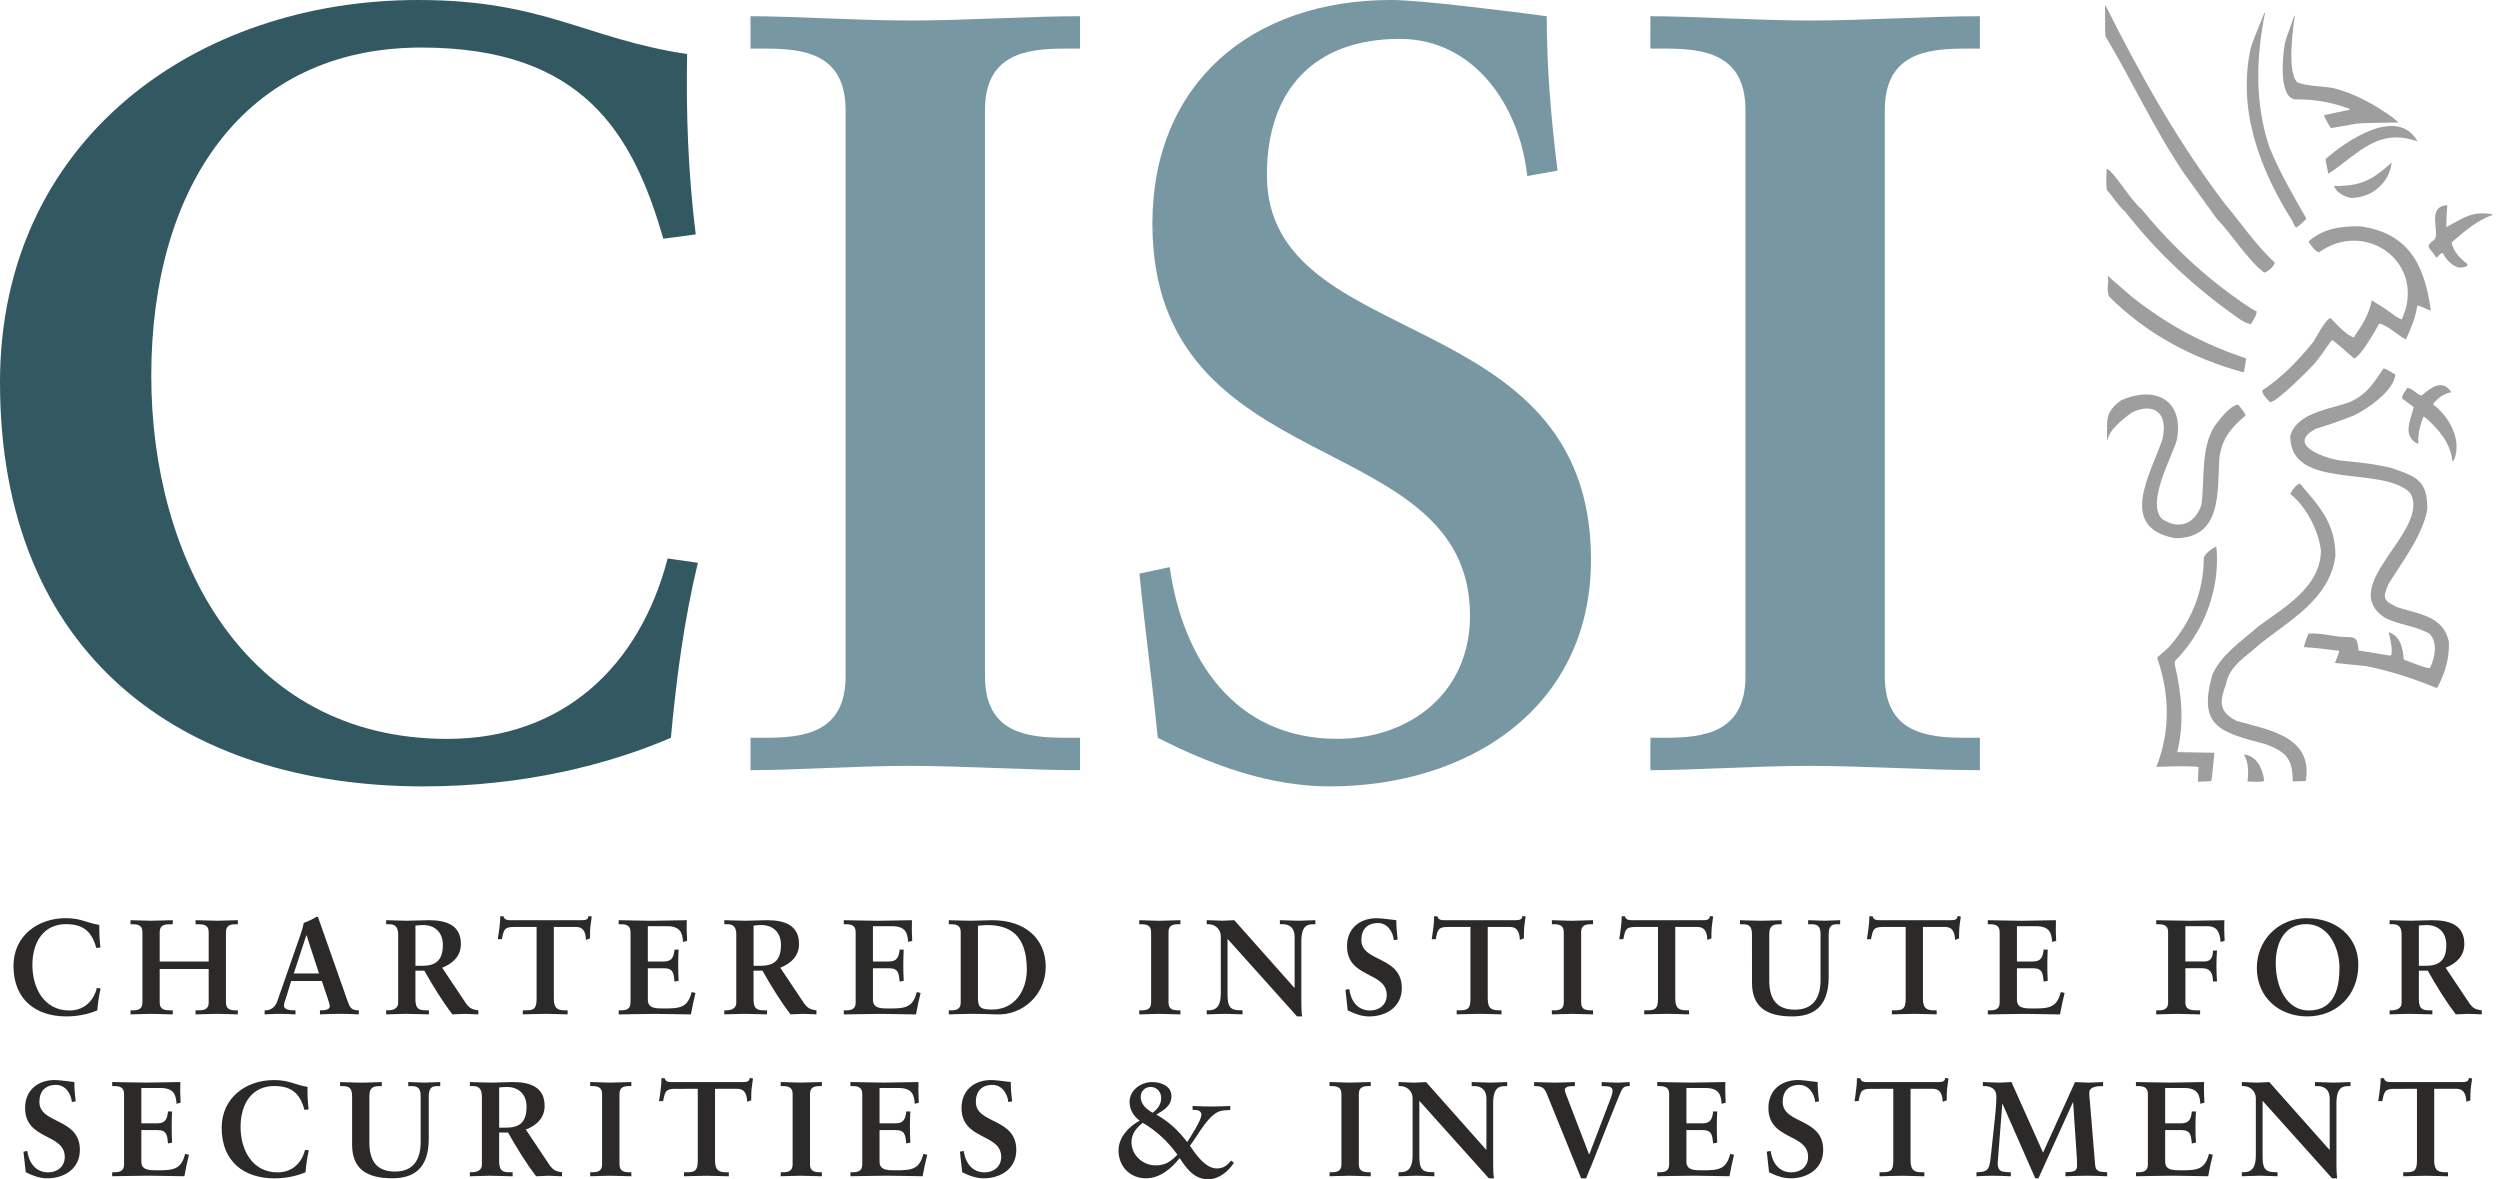 <svg width="106" height="50" viewBox="0 0 106 50" fill="none" xmlns="http://www.w3.org/2000/svg">
<g clip-path="url(#clip0_637_11530)">
<path d="M28.125 10.122C26.843 5.679 24.735 2.016 17.865 2.016C10.353 2.016 6.414 7.924 6.414 15.939C6.414 23.587 10.307 31.329 18.964 31.329C23.865 31.328 27.118 28.259 28.308 23.679L29.59 23.862C28.995 26.336 28.674 28.808 28.446 31.282C25.789 32.426 22.171 33.343 17.956 33.343C7.65 33.343 0 27.71 0 16.213C0 5.954 8.291 0 17.726 0C23.086 0 24.827 1.649 29.133 2.29C29.086 4.81 29.178 7.375 29.499 9.939L28.124 10.122H28.125Z" fill="#325861"/>
<path d="M31.822 31.281H32.464C34.113 31.281 35.853 31.052 35.853 28.671V4.672C35.853 2.291 34.113 2.061 32.464 2.061H31.822V0.687C33.609 0.687 36.356 0.87 38.602 0.87C40.892 0.87 43.64 0.687 45.794 0.687V2.061H45.152C43.502 2.061 41.763 2.291 41.763 4.672V28.671C41.763 31.052 43.502 31.281 45.152 31.281H45.794V32.656C43.595 32.656 40.846 32.473 38.555 32.473C36.311 32.473 33.608 32.656 31.822 32.656V31.281Z" fill="#7798A2"/>
<path d="M64.756 7.465C64.435 4.488 62.511 1.649 59.35 1.649C55.731 1.649 53.716 3.801 53.716 7.42C53.716 15.023 67.458 12.732 67.458 23.725C67.458 30.045 62.236 33.343 56.374 33.343C53.808 33.342 51.335 32.426 49.09 31.281C48.862 28.945 48.541 26.655 48.312 24.32L49.595 24.045C50.144 27.938 52.343 31.326 56.694 31.326C59.809 31.326 62.328 29.358 62.328 26.105C62.328 17.999 48.862 20.517 48.862 9.48C48.862 3.525 53.076 -0.001 58.985 -0.001C60.266 -0.001 64.161 0.502 65.581 0.687C65.581 2.838 65.763 5.037 66.04 7.235L64.757 7.464L64.756 7.465Z" fill="#7798A2"/>
<path d="M69.977 31.281H70.618C72.267 31.281 74.008 31.052 74.008 28.671V4.672C74.008 2.291 72.268 2.061 70.618 2.061H69.977V0.687C71.764 0.687 74.511 0.87 76.756 0.87C79.046 0.87 81.794 0.687 83.948 0.687V2.061H83.306C81.657 2.061 79.916 2.291 79.916 4.672V28.671C79.916 31.052 81.657 31.281 83.306 31.281H83.948V32.656C81.748 32.656 79.001 32.473 76.709 32.473C74.466 32.473 71.763 32.656 69.977 32.656V31.281H69.977Z" fill="#7798A2"/>
<path fill-rule="evenodd" clip-rule="evenodd" d="M93.19 33.148C93.198 32.938 93.207 32.726 93.217 32.517C92.621 32.462 92.005 32.498 91.428 32.517C92.03 31.008 91.994 29.437 91.478 27.938V27.865C91.636 27.725 91.794 27.587 91.951 27.449C92.908 26.365 93.44 25.09 93.44 23.643C93.481 23.483 93.86 23.186 93.976 23.186C94.147 24.943 93.462 26.783 92.216 28.032C92.215 28.076 92.211 28.12 92.208 28.168C92.501 29.405 92.622 30.619 92.316 31.89C92.84 31.896 93.365 31.906 93.893 31.917C93.784 32.99 93.784 32.99 93.757 33.119C93.566 33.129 93.377 33.14 93.19 33.148V33.148Z" fill="#9E9E9F"/>
<path fill-rule="evenodd" clip-rule="evenodd" d="M95.509 33.142C95.436 33.139 95.363 33.136 95.295 33.133C95.342 32.72 95.342 32.321 95.137 31.989C95.678 32.034 95.943 32.584 96.002 33.105C95.925 33.173 95.59 33.142 95.509 33.142Z" fill="#9E9E9F"/>
<path fill-rule="evenodd" clip-rule="evenodd" d="M97.211 33.133C97.211 32.155 96.927 31.884 96.052 31.549C94.08 31.037 93.202 30.788 93.798 28.624C94.188 27.734 95.071 27.164 95.778 26.54C96.873 25.739 98.407 24.87 98.407 23.329C98.294 22.477 97.783 21.478 97.125 20.959C97.109 20.829 97.42 20.5 97.513 20.5C98.339 21.468 99.022 22.181 99.022 23.571C98.768 25.417 97.125 26.257 95.794 27.33C95.226 27.847 94.532 28.223 94.385 28.997C94.121 29.72 94.043 30.158 94.82 30.563C96.147 30.944 98.094 31.205 97.763 33.118C97.578 33.123 97.396 33.128 97.211 33.133Z" fill="#9E9E9F"/>
<path fill-rule="evenodd" clip-rule="evenodd" d="M103.282 29.16C102.282 28.755 101.361 28.453 100.331 28.243C99.883 28.199 99.434 28.154 98.986 28.108V28.082H99.016C99.121 27.808 99.121 27.808 99.187 27.595C98.687 27.534 98.185 27.465 97.683 27.438C97.733 27.238 97.733 27.238 97.877 26.864C98.305 26.838 98.781 26.937 99.229 27C99.831 27.034 99.951 26.926 100.003 27.581C100.457 27.653 100.91 27.725 101.364 27.801C101.499 27.666 101.311 26.951 101.279 26.806C101.784 26.97 101.878 27.476 101.922 27.966C102.103 28.026 102.854 28.349 103.029 28.324C103.245 27.89 103.374 27.233 103.009 26.871C102.409 26.526 101.715 26.503 101.107 26.185C99.054 24.817 103.116 22.463 102.187 20.895C100.999 19.708 97.106 20.828 97.106 18.49C97.374 17.491 98.8 17.35 99.619 17.052C100.33 16.739 100.628 16.274 101.057 15.627C101.154 15.613 101.444 15.816 101.565 15.885C101.487 16.597 100.362 17.339 99.819 17.611C99.253 17.829 98.754 18.015 98.185 18.183C96.952 18.844 98.457 19.384 99.146 19.515C99.933 19.603 100.665 19.653 101.449 19.858C102.52 20.229 102.918 20.406 102.918 21.597C102.724 22.706 101.832 23.846 101.256 24.791C101.03 25.35 101.03 25.451 101.623 25.739C102.514 26.038 103.617 26.1 103.831 27.222C103.865 27.887 103.666 28.564 103.338 29.161H103.283L103.282 29.16Z" fill="#9E9E9F"/>
<path fill-rule="evenodd" clip-rule="evenodd" d="M92.229 22.82C89.762 22.372 91.197 20.08 91.679 18.648C91.952 17.566 91.376 17.015 90.384 17.495C90.066 17.722 89.407 18.242 89.367 18.648H89.338C89.35 17.825 89.23 17.488 89.926 16.979C91.385 16.323 92.619 16.963 92.296 18.663C92.098 19.36 90.987 21.319 91.67 22.004C92.391 22.484 93.059 22.22 93.34 21.411C93.487 20.325 93.304 19.033 93.884 18.089C94.106 17.791 94.529 17.215 94.892 17.151C94.975 17.262 95.172 17.458 95.213 17.618C94.587 18.141 94.206 18.601 94.099 19.433C94.02 20.892 94.2 22.82 92.229 22.82V22.82Z" fill="#9E9E9F"/>
<path fill-rule="evenodd" clip-rule="evenodd" d="M103.984 19.564C103.901 18.761 103.373 18.172 102.808 17.681C102.789 17.678 102.768 17.676 102.749 17.676C102.587 18.116 102.528 18.349 102.535 18.832C101.832 18.483 102.21 17.838 102.343 17.259C102.176 17.138 102.012 17.015 101.849 16.895C101.832 16.744 102.005 16.586 102.064 16.443C102.307 16.463 102.505 16.766 102.681 16.766C103.078 16.437 103.55 16.045 103.939 16.629C103.578 16.698 103.42 16.857 103.174 17.103C103.176 17.123 103.18 17.145 103.182 17.167C103.83 17.639 104.392 18.639 104.061 19.479C104.009 19.557 104.009 19.557 103.983 19.564H103.984Z" fill="#9E9E9F"/>
<path fill-rule="evenodd" clip-rule="evenodd" d="M96.253 17.052C96.123 16.937 95.902 16.697 95.922 16.551C96.798 15.97 97.443 15.284 98.106 14.469C98.134 14.424 98.607 13.515 98.815 13.489C99.04 13.71 99.479 14.223 99.801 14.304C100.129 13.826 100.464 13.31 100.562 12.736C100.909 12.944 101.236 13.15 101.58 13.415C101.781 13.53 101.781 13.53 101.835 13.545C102.921 11.171 100.33 9.269 98.327 10.697C98.197 10.697 97.892 10.311 97.892 10.23C98.526 9.676 99.238 9.594 100.061 9.594C102.102 9.873 102.806 11.203 103.067 13.168C102.857 13.112 102.679 12.984 102.494 12.952C102.416 13.47 102.235 13.908 102.007 14.397C101.676 14.219 101.174 13.75 100.876 13.722C100.766 13.922 100.066 15.191 99.801 15.191C99.286 14.732 99.286 14.732 98.916 14.432C98.892 14.433 98.869 14.437 98.85 14.441C98.391 15.099 98.391 15.099 98.164 15.384C97.893 15.687 96.535 17.052 96.253 17.052H96.253Z" fill="#9E9E9F"/>
<path fill-rule="evenodd" clip-rule="evenodd" d="M95.078 15.777C92.922 15.179 90.999 14.144 89.424 12.572C89.292 12.251 89.437 11.949 89.367 11.693C89.625 11.912 89.868 12.142 90.411 12.601C91.944 13.797 93.37 14.562 95.236 15.199C95.187 15.543 95.187 15.543 95.136 15.784C95.117 15.782 95.096 15.78 95.078 15.777Z" fill="#9E9E9F"/>
<path fill-rule="evenodd" clip-rule="evenodd" d="M95.41 13.746C95.235 13.689 95.235 13.689 95.02 13.573C93.126 12.257 91.518 10.777 90.117 8.987C89.792 8.698 89.597 8.345 89.331 8.057C89.284 7.757 89.317 7.457 89.324 7.156C89.602 7.224 90.366 8.531 90.799 8.864C92.152 10.518 93.722 11.97 95.552 13.145C95.594 13.164 95.637 13.184 95.68 13.203C95.704 13.328 95.511 13.628 95.437 13.747H95.41V13.746Z" fill="#9E9E9F"/>
<path fill-rule="evenodd" clip-rule="evenodd" d="M95.994 11.557C95.254 10.968 94.647 9.954 93.982 9.262C93.523 8.624 93.066 7.99 92.607 7.357C91.335 5.476 90.415 3.448 89.274 1.545C89.257 1.329 89.257 1.329 89.253 0.243C89.263 0.245 89.276 0.25 89.289 0.256C90.734 3.149 92.343 6.027 94.326 8.629C95.005 9.442 95.649 10.389 96.446 11.134C96.446 11.274 96.123 11.557 95.995 11.557H95.994Z" fill="#9E9E9F"/>
<path fill-rule="evenodd" clip-rule="evenodd" d="M104.226 11.341C103.921 11.228 103.711 11 103.583 10.733C103.406 10.75 103.413 10.885 103.295 10.918C103.039 10.483 102.761 10.495 103.226 10.155C103.467 9.829 102.862 8.749 103.769 8.702C103.735 9.002 103.728 9.303 103.724 9.63C104.518 9.207 104.822 8.939 105.686 9.088V9.115C105.066 9.311 104.439 9.857 103.947 10.275C104.023 10.662 104.288 10.953 104.632 11.206C104.585 11.369 104.341 11.341 104.226 11.341Z" fill="#9E9E9F"/>
<path fill-rule="evenodd" clip-rule="evenodd" d="M97.356 9.638C97.276 9.591 97.236 9.45 97.206 9.388C95.812 7.171 94.861 4.675 95.429 2.045C95.589 1.528 95.824 1.044 96.003 0.555C96.013 0.551 96.027 0.544 96.038 0.542C95.657 2.449 95.595 4.335 96.216 6.224C96.636 7.261 97.207 8.253 97.778 9.245V9.287C97.7 9.359 97.439 9.639 97.357 9.639L97.356 9.638Z" fill="#9E9E9F"/>
<path fill-rule="evenodd" clip-rule="evenodd" d="M99.675 8.393C99.359 8.321 99.078 8.176 98.959 7.885C100.061 7.897 100.539 7.666 101.371 6.925C101.379 6.898 101.379 6.898 101.406 6.898C101.305 7.785 100.532 8.393 99.675 8.393Z" fill="#9E9E9F"/>
<path fill-rule="evenodd" clip-rule="evenodd" d="M98.715 7.356C98.607 6.81 98.607 6.81 98.607 6.74C99.47 5.985 101.638 4.473 102.507 5.996C100.838 5.41 100.043 6.476 98.774 7.335C98.754 7.343 98.734 7.35 98.716 7.357L98.715 7.356Z" fill="#9E9E9F"/>
<path fill-rule="evenodd" clip-rule="evenodd" d="M98.828 5.43C98.757 5.311 98.567 5.024 98.544 4.879C98.9 4.804 99.26 4.729 99.617 4.655C99.619 4.643 99.624 4.63 99.629 4.621C98.81 4.312 98.142 4.212 97.297 4.212C96.584 4.099 96.794 2.236 96.89 1.788C97.001 1.404 97.163 1.037 97.27 0.671H97.297C97.23 1.163 96.954 3.04 97.404 3.491C97.85 3.668 98.452 3.641 98.973 3.742C99.9 3.992 100.674 4.43 101.478 4.999C101.633 5.144 101.633 5.144 101.678 5.164V5.193C100.361 5.214 100.361 5.214 99.902 5.243C99.545 5.299 99.015 5.414 98.828 5.429V5.43Z" fill="#9E9E9F"/>
<path d="M4.085 40.195C3.924 39.64 3.662 39.183 2.803 39.183C1.865 39.183 1.373 39.921 1.373 40.921C1.373 41.877 1.86 42.844 2.941 42.844C3.553 42.845 3.959 42.461 4.108 41.889L4.267 41.912C4.194 42.22 4.153 42.529 4.125 42.84C3.794 42.98 3.341 43.096 2.814 43.096C1.527 43.096 0.572 42.392 0.572 40.955C0.572 39.673 1.608 38.93 2.787 38.93C3.456 38.932 3.674 39.136 4.211 39.217C4.206 39.531 4.217 39.851 4.258 40.172L4.086 40.195H4.085Z" fill="#2B2A29"/>
<path d="M6.771 42.513C6.771 42.821 7.012 42.839 7.217 42.839H7.325V43.01C7.074 43.01 6.708 42.987 6.399 42.987C6.107 42.987 5.763 43.01 5.534 43.01V42.839H5.615C5.821 42.839 6.039 42.809 6.039 42.513V39.514C6.039 39.217 5.821 39.188 5.615 39.188H5.534V39.016C5.763 39.016 6.107 39.039 6.399 39.039C6.708 39.039 7.074 39.016 7.325 39.016V39.188H7.217C7.011 39.188 6.771 39.205 6.771 39.514V40.768H8.848V39.514C8.848 39.206 8.607 39.188 8.402 39.188H8.293V39.016C8.544 39.016 8.911 39.039 9.22 39.039C9.512 39.039 9.855 39.016 10.084 39.016V39.188H10.005C9.798 39.188 9.58 39.217 9.58 39.514V42.513C9.58 42.809 9.797 42.839 10.005 42.839H10.084V43.01C9.855 43.01 9.512 42.987 9.22 42.987C8.911 42.987 8.545 43.01 8.293 43.01V42.839H8.402C8.608 42.839 8.848 42.821 8.848 42.513V41.087H6.771V42.513Z" fill="#2B2A29"/>
<path d="M12.164 42.191C12.107 42.386 12.039 42.535 12.039 42.637C12.039 42.809 12.278 42.838 12.468 42.838H12.53V43.01C12.301 42.999 12.068 42.987 11.838 42.987C11.632 42.987 11.426 43 11.221 43.01V42.838H11.254C11.478 42.838 11.666 42.707 11.752 42.466L12.668 39.84C12.742 39.627 12.845 39.342 12.88 39.13C13.063 39.067 13.291 38.953 13.4 38.885C13.417 38.88 13.429 38.872 13.446 38.872C13.463 38.872 13.475 38.872 13.486 38.89C13.503 38.935 13.52 38.986 13.536 39.033L14.589 42.024C14.658 42.225 14.727 42.436 14.802 42.609C14.87 42.769 14.99 42.837 15.178 42.837H15.213V43.009C14.956 42.998 14.698 42.986 14.424 42.986C14.144 42.986 13.857 42.999 13.566 43.009V42.837H13.629C13.76 42.837 13.983 42.815 13.983 42.67C13.983 42.596 13.931 42.441 13.87 42.259L13.646 41.595H12.347L12.164 42.19L12.164 42.191ZM12.999 39.657H12.988L12.455 41.276H13.525L12.999 39.657Z" fill="#2B2A29"/>
<path d="M16.883 39.623C16.883 39.205 16.653 39.187 16.476 39.187H16.374V39.016C16.556 39.016 16.911 39.039 17.26 39.039C17.603 39.039 17.879 39.016 18.181 39.016C18.902 39.016 19.542 39.212 19.542 40.024C19.542 40.538 19.2 40.854 18.747 41.031L19.725 42.495C19.887 42.736 20 42.804 20.281 42.837V43.009C20.092 43.009 19.909 42.987 19.72 42.987C19.542 42.987 19.36 43.009 19.182 43.009C18.741 42.432 18.364 41.814 17.992 41.156H17.614V42.381C17.614 42.821 17.821 42.837 18.084 42.837H18.186V43.009C17.86 43.009 17.528 42.987 17.202 42.987C16.927 42.987 16.658 43.009 16.373 43.009V42.837H16.475C16.687 42.837 16.882 42.741 16.882 42.529V39.623H16.883ZM17.615 40.951H17.895C18.467 40.951 18.777 40.733 18.777 40.058C18.777 39.547 18.451 39.222 17.942 39.222C17.77 39.222 17.694 39.239 17.615 39.245V40.949V40.95V40.951Z" fill="#2B2A29"/>
<path d="M21.811 39.303C21.382 39.303 21.365 39.404 21.278 39.822H21.106C21.129 39.663 21.158 39.502 21.175 39.337C21.198 39.176 21.21 39.016 21.21 38.851H21.347C21.394 39.022 21.536 39.016 21.69 39.016H24.643C24.798 39.016 24.942 39.01 24.953 38.838L25.09 38.861C25.067 39.016 25.045 39.17 25.028 39.325C25.016 39.479 25.016 39.634 25.016 39.788L24.844 39.851C24.833 39.64 24.805 39.303 24.421 39.303H23.483V42.347C23.483 42.787 23.683 42.837 23.957 42.837H24.067V43.009C23.844 43.009 23.443 42.987 23.134 42.987C22.79 42.987 22.39 43.009 22.167 43.009V42.837H22.276C22.591 42.837 22.752 42.81 22.752 42.358V39.303H21.813H21.811Z" fill="#2B2A29"/>
<path d="M26.231 42.839H26.311C26.517 42.839 26.735 42.811 26.735 42.513V39.516C26.735 39.219 26.518 39.188 26.311 39.188H26.231V39.016C26.581 39.016 27.177 39.041 27.657 39.041C28.137 39.041 28.732 39.016 29.122 39.016C29.11 39.262 29.116 39.64 29.134 39.892L28.961 39.938C28.933 39.566 28.864 39.27 28.264 39.27H27.468V40.768H28.15C28.493 40.767 28.568 40.572 28.601 40.264H28.773C28.762 40.489 28.756 40.711 28.756 40.934C28.756 41.152 28.762 41.37 28.773 41.586L28.601 41.621C28.568 41.277 28.55 41.054 28.156 41.054H27.469V42.387C27.469 42.76 27.8 42.76 28.167 42.76C28.854 42.76 29.157 42.714 29.328 42.062L29.489 42.101C29.414 42.405 29.346 42.709 29.295 43.012C28.928 43.012 28.27 42.989 27.755 42.989C27.24 42.989 26.56 43.012 26.233 43.012V42.84L26.231 42.839Z" fill="#2B2A29"/>
<path d="M31.219 39.623C31.219 39.205 30.991 39.187 30.812 39.187H30.71V39.016C30.893 39.016 31.248 39.039 31.597 39.039C31.941 39.039 32.215 39.016 32.518 39.016C33.24 39.016 33.879 39.212 33.879 40.024C33.879 40.538 33.536 40.854 33.083 41.031L34.063 42.495C34.223 42.736 34.337 42.804 34.617 42.837V43.009C34.429 43.009 34.245 42.987 34.057 42.987C33.879 42.987 33.696 43.009 33.518 43.009C33.078 42.432 32.7 41.814 32.328 41.156H31.95V42.381C31.95 42.821 32.157 42.837 32.419 42.837H32.522V43.009C32.196 43.009 31.864 42.987 31.539 42.987C31.264 42.987 30.995 43.009 30.709 43.009V42.837H30.811C31.023 42.837 31.218 42.741 31.218 42.529V39.623H31.219ZM31.952 40.951H32.232C32.804 40.951 33.113 40.733 33.113 40.058C33.113 39.547 32.787 39.222 32.278 39.222C32.107 39.222 32.032 39.239 31.952 39.245V40.949V40.95V40.951Z" fill="#2B2A29"/>
<path d="M35.776 42.839H35.856C36.062 42.839 36.28 42.811 36.28 42.513V39.516C36.28 39.219 36.062 39.188 35.856 39.188H35.776V39.016C36.125 39.016 36.721 39.041 37.201 39.041C37.681 39.041 38.276 39.016 38.666 39.016C38.655 39.262 38.661 39.64 38.678 39.892L38.506 39.938C38.477 39.566 38.408 39.27 37.808 39.27H37.012V40.768H37.694C38.036 40.767 38.112 40.572 38.146 40.264H38.317C38.306 40.489 38.3 40.711 38.3 40.934C38.3 41.152 38.306 41.37 38.317 41.586L38.146 41.621C38.112 41.277 38.094 41.054 37.7 41.054H37.013V42.387C37.013 42.76 37.345 42.76 37.712 42.76C38.398 42.76 38.702 42.714 38.873 42.062L39.034 42.101C38.959 42.405 38.89 42.709 38.839 43.012C38.472 43.012 37.814 42.989 37.3 42.989C36.785 42.989 36.104 43.012 35.778 43.012V42.84L35.776 42.839Z" fill="#2B2A29"/>
<path d="M40.23 42.839H40.31C40.517 42.839 40.734 42.81 40.734 42.513V39.516C40.734 39.218 40.517 39.188 40.31 39.188H40.23V39.017C40.402 39.016 40.78 39.039 41.146 39.039C41.513 39.039 41.822 39.016 42.068 39.016C43.476 39.016 44.339 39.805 44.339 41.001C44.339 42.145 43.379 43.078 42.217 43.01C41.964 42.999 41.563 42.987 41.175 42.987C40.785 42.987 40.379 43.01 40.23 43.01V42.838L40.23 42.839ZM41.466 42.353C41.466 42.752 41.649 42.805 42.061 42.805C43.033 42.805 43.537 41.992 43.537 41.111C43.537 39.6 42.77 39.223 41.855 39.223C41.725 39.223 41.593 39.24 41.465 39.251V42.353L41.466 42.353Z" fill="#2B2A29"/>
<path d="M48.304 42.839H48.384C48.59 42.839 48.807 42.811 48.807 42.513V39.516C48.807 39.219 48.59 39.188 48.384 39.188H48.304V39.016C48.527 39.016 48.871 39.041 49.151 39.041C49.437 39.041 49.78 39.016 50.049 39.016V39.187H49.969C49.762 39.187 49.545 39.217 49.545 39.515V42.513C49.545 42.811 49.762 42.838 49.969 42.838H50.049V43.01C49.773 43.011 49.431 42.988 49.145 42.988C48.865 42.988 48.527 43.011 48.304 43.011V42.839H48.304Z" fill="#2B2A29"/>
<path d="M54.879 41.882L54.892 41.871V39.725C54.892 39.255 54.566 39.187 54.394 39.187H54.267V39.016C54.536 39.017 54.8 39.039 55.068 39.039C55.304 39.039 55.538 39.016 55.772 39.016V39.188H55.687C55.446 39.188 55.177 39.234 55.177 39.914V42.518C55.177 42.718 55.182 42.918 55.211 43.095H54.994L52.048 39.809V42.167C52.048 42.665 52.145 42.836 52.586 42.836H52.683V43.008C52.436 43.008 52.19 42.986 51.944 42.986C51.688 42.986 51.425 43.008 51.166 43.008V42.836H51.247C51.642 42.836 51.762 42.567 51.762 42.109V39.701C51.762 39.38 51.499 39.186 51.241 39.186H51.166V39.014C51.384 39.015 51.607 39.038 51.825 39.038C51.997 39.038 52.163 39.016 52.334 39.016L54.879 41.881V41.882Z" fill="#2B2A29"/>
<path d="M59.1 39.864C59.061 39.491 58.82 39.137 58.426 39.137C57.974 39.137 57.722 39.405 57.722 39.858C57.722 40.807 59.437 40.522 59.437 41.895C59.437 42.684 58.786 43.097 58.052 43.097C57.732 43.097 57.423 42.981 57.142 42.839C57.114 42.547 57.075 42.261 57.047 41.968L57.207 41.935C57.275 42.422 57.549 42.845 58.093 42.845C58.483 42.845 58.797 42.6 58.797 42.192C58.797 41.18 57.114 41.494 57.114 40.116C57.114 39.372 57.641 38.932 58.378 38.932C58.541 38.932 59.027 38.993 59.203 39.016C59.203 39.285 59.227 39.56 59.26 39.836L59.099 39.864L59.1 39.864Z" fill="#2B2A29"/>
<path d="M61.409 39.303C60.979 39.303 60.962 39.404 60.876 39.822H60.705C60.727 39.663 60.755 39.502 60.773 39.337C60.796 39.176 60.806 39.016 60.806 38.851H60.944C60.99 39.022 61.133 39.016 61.288 39.016H64.24C64.395 39.016 64.538 39.01 64.551 38.838L64.687 38.861C64.664 39.016 64.641 39.17 64.625 39.325C64.613 39.479 64.613 39.634 64.613 39.788L64.441 39.851C64.43 39.64 64.401 39.303 64.018 39.303H63.08V42.347C63.08 42.787 63.281 42.837 63.555 42.837H63.665V43.009C63.441 43.009 63.041 42.987 62.731 42.987C62.388 42.987 61.987 43.009 61.764 43.009V42.837H61.873C62.189 42.837 62.347 42.81 62.347 42.358V39.303H61.409H61.409Z" fill="#2B2A29"/>
<path d="M65.8 42.839H65.88C66.086 42.839 66.304 42.811 66.304 42.513V39.516C66.304 39.219 66.087 39.188 65.88 39.188H65.8V39.016C66.023 39.016 66.367 39.041 66.647 39.041C66.933 39.041 67.276 39.016 67.545 39.016V39.187H67.465C67.258 39.187 67.04 39.217 67.04 39.515V42.513C67.04 42.811 67.257 42.838 67.465 42.838H67.545V43.01C67.271 43.011 66.927 42.988 66.64 42.988C66.359 42.988 66.022 43.011 65.799 43.011V42.839H65.8Z" fill="#2B2A29"/>
<path d="M69.362 39.303C68.931 39.303 68.914 39.404 68.829 39.822H68.657C68.679 39.663 68.707 39.502 68.725 39.337C68.748 39.176 68.759 39.016 68.759 38.851H68.896C68.944 39.022 69.086 39.016 69.24 39.016H72.193C72.348 39.016 72.49 39.01 72.503 38.838L72.639 38.861C72.616 39.016 72.593 39.17 72.577 39.325C72.564 39.479 72.564 39.634 72.564 39.788L72.393 39.851C72.382 39.64 72.353 39.303 71.97 39.303H71.031V42.347C71.031 42.787 71.234 42.837 71.505 42.837H71.615V43.009C71.391 43.009 70.992 42.987 70.683 42.987C70.34 42.987 69.939 43.009 69.715 43.009V42.837H69.824C70.139 42.837 70.299 42.81 70.299 42.358V39.303H69.362H69.362Z" fill="#2B2A29"/>
<path d="M74.284 39.607C74.284 39.194 74.073 39.189 73.844 39.189H73.775V39.017C74.022 39.017 74.325 39.04 74.685 39.04C75.029 39.04 75.315 39.017 75.543 39.017V39.189H75.475C75.246 39.189 75.017 39.194 75.017 39.607V41.579C75.017 42.306 75.286 42.81 76.105 42.81C76.859 42.81 77.191 42.33 77.191 41.556V39.606C77.191 39.193 76.974 39.188 76.779 39.188H76.665V39.016C76.894 39.016 77.129 39.039 77.358 39.039C77.581 39.039 77.799 39.016 78.022 39.016V39.188H77.902C77.746 39.188 77.536 39.193 77.536 39.606V41.43C77.536 42.723 76.849 43.096 75.996 43.096C74.898 43.096 74.285 42.696 74.285 41.67L74.284 39.606V39.607Z" fill="#2B2A29"/>
<path d="M79.862 39.303C79.432 39.303 79.416 39.404 79.329 39.822H79.157C79.18 39.663 79.208 39.502 79.227 39.337C79.249 39.176 79.26 39.016 79.26 38.851H79.397C79.443 39.022 79.586 39.016 79.74 39.016H82.693C82.848 39.016 82.991 39.01 83.003 38.838L83.139 38.861C83.117 39.016 83.093 39.17 83.077 39.325C83.065 39.479 83.065 39.634 83.065 39.788L82.893 39.851C82.884 39.64 82.852 39.303 82.47 39.303H81.532V42.347C81.532 42.787 81.732 42.837 82.007 42.837H82.115V43.009C81.892 43.009 81.493 42.987 81.183 42.987C80.838 42.987 80.439 43.009 80.216 43.009V42.837H80.325C80.639 42.837 80.801 42.81 80.801 42.358V39.303H79.862H79.862Z" fill="#2B2A29"/>
<path d="M84.282 42.839H84.362C84.569 42.839 84.786 42.811 84.786 42.513V39.516C84.786 39.219 84.569 39.188 84.362 39.188H84.282V39.016C84.631 39.016 85.227 39.041 85.706 39.041C86.187 39.041 86.783 39.016 87.171 39.016C87.16 39.262 87.165 39.64 87.184 39.892L87.012 39.938C86.984 39.566 86.914 39.27 86.314 39.27H85.518V40.768H86.2C86.543 40.767 86.618 40.572 86.651 40.264H86.823C86.813 40.489 86.807 40.711 86.807 40.934C86.807 41.152 86.813 41.37 86.823 41.586L86.651 41.621C86.618 41.277 86.601 41.054 86.206 41.054H85.518V42.387C85.518 42.76 85.851 42.76 86.217 42.76C86.905 42.76 87.208 42.714 87.379 42.062L87.54 42.101C87.465 42.405 87.396 42.709 87.345 43.012C86.98 43.012 86.321 42.989 85.806 42.989C85.291 42.989 84.61 43.012 84.284 43.012V42.84L84.282 42.839Z" fill="#2B2A29"/>
<path d="M92.661 40.766H93.463C93.743 40.766 93.829 40.59 93.829 40.304H94.001C93.988 40.51 93.977 40.711 93.977 40.916C93.977 41.151 93.983 41.38 94.001 41.614H93.829C93.829 41.294 93.737 41.053 93.369 41.053H92.661V42.513C92.661 42.834 92.923 42.839 93.21 42.839H93.285V43.011C93.015 43.011 92.627 42.988 92.299 42.988C92.001 42.988 91.652 43.011 91.424 43.011V42.839H91.505C91.71 42.839 91.928 42.811 91.928 42.513V39.516C91.928 39.219 91.71 39.188 91.505 39.188H91.424V39.017C91.773 39.017 92.368 39.04 92.849 39.04C93.33 39.04 93.924 39.017 94.314 39.017C94.302 39.262 94.309 39.64 94.324 39.892L94.154 39.938C94.119 39.544 94.027 39.27 93.576 39.27H92.66V40.767L92.661 40.766Z" fill="#2B2A29"/>
<path d="M97.802 38.932C99.022 38.932 99.993 39.686 99.993 40.904C99.993 42.22 99.05 43.096 97.831 43.096C96.619 43.096 95.69 42.272 95.69 41.041C95.69 39.851 96.613 38.93 97.802 38.93V38.932ZM97.889 42.844C98.999 42.844 99.193 41.867 99.193 41.031C99.193 40.196 98.741 39.183 97.791 39.183C96.791 39.183 96.491 40.076 96.491 40.842C96.491 41.866 96.961 42.844 97.889 42.844Z" fill="#2B2A29"/>
<path d="M101.828 39.623C101.828 39.205 101.6 39.187 101.423 39.187H101.32V39.016C101.502 39.016 101.858 39.039 102.206 39.039C102.549 39.039 102.823 39.016 103.127 39.016C103.848 39.016 104.488 39.212 104.488 40.024C104.488 40.538 104.145 40.854 103.693 41.031L104.673 42.495C104.831 42.736 104.946 42.804 105.226 42.837V43.009C105.038 43.009 104.854 42.987 104.665 42.987C104.488 42.987 104.305 43.009 104.128 43.009C103.686 42.432 103.31 41.814 102.937 41.156H102.56V42.381C102.56 42.821 102.767 42.837 103.03 42.837H103.132V43.009C102.807 43.009 102.474 42.987 102.148 42.987C101.873 42.987 101.605 43.009 101.319 43.009V42.837H101.422C101.632 42.837 101.828 42.741 101.828 42.529V39.623H101.828ZM102.56 40.951H102.841C103.415 40.951 103.724 40.733 103.724 40.058C103.724 39.547 103.396 39.222 102.887 39.222C102.715 39.222 102.641 39.239 102.56 39.245V40.949V40.95V40.951Z" fill="#2B2A29"/>
<path d="M3.048 46.727C3.009 46.354 2.769 46 2.374 46C1.922 46 1.67 46.269 1.67 46.721C1.67 47.67 3.387 47.385 3.387 48.758C3.387 49.548 2.735 49.96 2.002 49.96C1.682 49.96 1.373 49.845 1.092 49.703C1.064 49.41 1.024 49.124 0.995 48.832L1.155 48.798C1.224 49.285 1.498 49.708 2.042 49.708C2.432 49.708 2.746 49.461 2.746 49.055C2.746 48.043 1.064 48.357 1.064 46.977C1.064 46.235 1.59 45.793 2.328 45.793C2.489 45.793 2.974 45.856 3.152 45.879C3.152 46.148 3.175 46.423 3.209 46.698L3.048 46.726V46.727Z" fill="#2B2A29"/>
<path d="M4.756 49.703H4.835C5.042 49.703 5.26 49.674 5.26 49.375V46.377C5.26 46.081 5.042 46.05 4.835 46.05H4.756V45.878C5.105 45.879 5.7 45.902 6.181 45.902C6.662 45.902 7.257 45.879 7.646 45.879C7.635 46.124 7.64 46.503 7.658 46.754L7.486 46.801C7.457 46.429 7.388 46.13 6.788 46.13H5.993V47.63H6.673C7.016 47.63 7.091 47.435 7.124 47.126H7.296C7.286 47.349 7.279 47.574 7.279 47.797C7.279 48.014 7.286 48.229 7.296 48.448L7.124 48.483C7.091 48.139 7.074 47.916 6.679 47.916H5.993V49.249C5.993 49.621 6.324 49.621 6.691 49.621C7.378 49.621 7.68 49.574 7.851 48.923L8.012 48.964C7.937 49.266 7.868 49.569 7.818 49.872C7.45 49.872 6.793 49.85 6.278 49.85C5.763 49.85 5.083 49.872 4.756 49.872V49.701V49.703Z" fill="#2B2A29"/>
<path d="M12.912 47.059C12.752 46.504 12.488 46.047 11.63 46.047C10.692 46.047 10.2 46.784 10.2 47.786C10.2 48.741 10.687 49.708 11.768 49.708C12.38 49.709 12.786 49.327 12.935 48.754L13.095 48.776C13.021 49.086 12.981 49.394 12.953 49.704C12.62 49.846 12.168 49.962 11.642 49.962C10.354 49.962 9.399 49.258 9.399 47.821C9.399 46.539 10.435 45.795 11.614 45.795C12.283 45.795 12.5 46.001 13.039 46.082C13.034 46.397 13.044 46.717 13.085 47.037L12.913 47.06L12.912 47.059Z" fill="#2B2A29"/>
<path d="M14.929 46.47C14.929 46.058 14.717 46.052 14.488 46.052H14.42V45.88C14.666 45.88 14.969 45.904 15.33 45.904C15.674 45.904 15.959 45.88 16.188 45.88V46.052H16.12C15.892 46.052 15.662 46.058 15.662 46.47V48.444C15.662 49.17 15.931 49.674 16.749 49.674C17.504 49.674 17.836 49.194 17.836 48.42V46.47C17.836 46.057 17.619 46.051 17.424 46.051H17.31V45.879C17.538 45.879 17.773 45.903 18.002 45.903C18.225 45.903 18.442 45.879 18.666 45.879V46.051H18.546C18.392 46.051 18.179 46.057 18.179 46.469V48.293C18.179 49.587 17.493 49.959 16.64 49.959C15.542 49.959 14.929 49.559 14.929 48.533V46.47V46.47Z" fill="#2B2A29"/>
<path d="M20.432 46.486C20.432 46.069 20.202 46.05 20.025 46.05H19.923V45.879C20.105 45.879 20.46 45.903 20.81 45.903C21.152 45.903 21.427 45.879 21.731 45.879C22.451 45.879 23.092 46.074 23.092 46.887C23.092 47.402 22.749 47.718 22.296 47.895L23.274 49.36C23.435 49.598 23.55 49.669 23.83 49.703V49.874C23.642 49.874 23.458 49.851 23.269 49.851C23.092 49.851 22.909 49.874 22.732 49.874C22.291 49.296 21.914 48.678 21.541 48.02H21.164V49.244C21.164 49.686 21.369 49.703 21.633 49.703H21.736V49.875C21.41 49.874 21.078 49.851 20.752 49.851C20.477 49.851 20.209 49.874 19.922 49.874V49.702H20.024C20.236 49.702 20.432 49.605 20.432 49.393V46.486V46.487L20.432 46.486ZM21.165 47.814H21.445C22.017 47.814 22.326 47.597 22.326 46.921C22.326 46.412 22 46.087 21.491 46.087C21.319 46.087 21.245 46.102 21.165 46.11V47.814Z" fill="#2B2A29"/>
<path d="M25.024 49.703H25.105C25.311 49.703 25.528 49.674 25.528 49.375V46.377C25.528 46.081 25.311 46.05 25.105 46.05H25.024V45.878C25.248 45.879 25.591 45.902 25.87 45.902C26.157 45.902 26.501 45.879 26.769 45.879V46.05H26.689C26.483 46.05 26.266 46.08 26.266 46.378V49.375C26.266 49.673 26.483 49.703 26.689 49.703H26.769V49.874C26.495 49.873 26.152 49.851 25.865 49.851C25.585 49.851 25.248 49.873 25.024 49.873V49.702V49.703Z" fill="#2B2A29"/>
<path d="M28.648 46.166C28.22 46.166 28.202 46.269 28.115 46.687H27.943C27.966 46.526 27.994 46.366 28.012 46.202C28.034 46.041 28.046 45.88 28.046 45.715H28.183C28.23 45.887 28.372 45.88 28.526 45.88H31.48C31.634 45.88 31.778 45.875 31.789 45.704L31.926 45.726C31.903 45.88 31.882 46.035 31.864 46.189C31.852 46.344 31.852 46.498 31.852 46.653L31.68 46.716C31.669 46.504 31.64 46.166 31.256 46.166H30.318V49.211C30.318 49.651 30.518 49.703 30.792 49.703H30.902V49.875C30.678 49.874 30.278 49.852 29.969 49.852C29.625 49.852 29.225 49.874 29.002 49.874V49.703H29.111C29.425 49.703 29.585 49.674 29.585 49.222V46.166L28.648 46.167V46.166Z" fill="#2B2A29"/>
<path d="M33.102 49.703H33.183C33.389 49.703 33.607 49.674 33.607 49.375V46.377C33.607 46.081 33.39 46.05 33.183 46.05H33.102V45.878C33.326 45.879 33.669 45.902 33.949 45.902C34.236 45.902 34.579 45.879 34.847 45.879V46.05H34.767C34.561 46.05 34.344 46.08 34.344 46.378V49.375C34.344 49.673 34.561 49.703 34.767 49.703H34.847V49.874C34.572 49.873 34.23 49.851 33.944 49.851C33.663 49.851 33.326 49.873 33.103 49.873V49.702L33.102 49.703Z" fill="#2B2A29"/>
<path d="M36.057 49.703H36.137C36.343 49.703 36.56 49.674 36.56 49.375V46.377C36.56 46.081 36.343 46.05 36.137 46.05H36.057V45.878C36.406 45.879 37.001 45.902 37.481 45.902C37.962 45.902 38.557 45.879 38.947 45.879C38.935 46.124 38.941 46.503 38.958 46.754L38.786 46.801C38.757 46.429 38.689 46.13 38.088 46.13H37.293V47.63H37.974C38.316 47.63 38.392 47.435 38.426 47.126H38.598C38.587 47.349 38.58 47.574 38.58 47.797C38.58 48.014 38.587 48.229 38.598 48.448L38.426 48.483C38.392 48.139 38.375 47.916 37.98 47.916H37.293V49.249C37.293 49.621 37.625 49.621 37.992 49.621C38.678 49.621 38.982 49.574 39.153 48.923L39.315 48.964C39.24 49.266 39.17 49.569 39.119 49.872C38.753 49.872 38.095 49.85 37.58 49.85C37.065 49.85 36.384 49.872 36.058 49.872V49.701L36.057 49.703Z" fill="#2B2A29"/>
<path d="M42.754 46.727C42.714 46.354 42.474 46 42.079 46C41.627 46 41.376 46.269 41.376 46.721C41.376 47.67 43.091 47.385 43.091 48.758C43.091 49.548 42.44 49.96 41.707 49.96C41.386 49.96 41.078 49.845 40.797 49.703C40.769 49.41 40.729 49.124 40.7 48.832L40.86 48.798C40.929 49.285 41.204 49.708 41.747 49.708C42.137 49.708 42.451 49.461 42.451 49.055C42.451 48.043 40.769 48.357 40.769 46.977C40.769 46.235 41.295 45.793 42.032 45.793C42.194 45.793 42.679 45.856 42.857 45.879C42.857 46.148 42.88 46.423 42.914 46.698L42.754 46.726L42.754 46.727Z" fill="#2B2A29"/>
<path d="M50.567 46.894C50.831 46.904 51.1 46.916 51.363 46.916C51.632 46.916 51.894 46.904 52.165 46.894V47.065C52.061 47.065 51.958 47.076 51.855 47.087C51.277 47.128 50.785 48.174 50.453 48.576C50.693 48.937 51.106 49.542 51.592 49.542C51.867 49.542 52.027 49.417 52.198 49.211L52.319 49.302C52.073 49.674 51.689 50 51.225 50C50.636 50 50.31 49.554 50.017 49.101C49.668 49.548 49.182 49.96 48.587 49.96C47.912 49.96 47.425 49.456 47.425 48.781C47.425 48.226 47.86 47.763 48.324 47.516C48.061 47.322 47.894 47.053 47.894 46.722C47.894 46.212 48.381 45.88 48.856 45.88C49.222 45.88 49.669 46.041 49.669 46.476C49.669 46.894 49.343 47.07 49.029 47.259C49.549 47.546 49.995 47.964 50.338 48.426C50.475 48.203 50.939 47.5 50.939 47.27C50.939 47.065 50.722 47.053 50.567 47.058V46.894V46.894H50.567ZM47.976 48.425C47.976 48.98 48.45 49.411 48.999 49.411C49.423 49.411 49.641 49.249 49.921 48.958C49.531 48.409 49.035 47.951 48.456 47.608C48.186 47.813 47.976 48.071 47.976 48.425ZM49.234 46.554C49.234 46.297 49.051 46.086 48.783 46.086C48.542 46.086 48.365 46.28 48.365 46.509C48.365 46.824 48.622 47.041 48.873 47.18C49.079 47.025 49.234 46.824 49.234 46.554Z" fill="#2B2A29"/>
<path d="M56.373 49.703H56.454C56.66 49.703 56.877 49.674 56.877 49.375V46.377C56.877 46.081 56.66 46.05 56.454 46.05H56.373V45.878C56.596 45.879 56.94 45.902 57.22 45.902C57.506 45.902 57.849 45.879 58.119 45.879V46.05H58.038C57.832 46.05 57.615 46.08 57.615 46.378V49.375C57.615 49.673 57.832 49.703 58.038 49.703H58.119V49.874C57.843 49.873 57.5 49.851 57.215 49.851C56.933 49.851 56.596 49.873 56.374 49.873V49.702L56.373 49.703Z" fill="#2B2A29"/>
<path d="M63.011 48.748L63.024 48.735V46.59C63.024 46.121 62.697 46.051 62.524 46.051H62.4V45.879C62.668 45.88 62.932 45.904 63.201 45.904C63.435 45.904 63.67 45.88 63.905 45.88V46.052H63.82C63.578 46.052 63.31 46.098 63.31 46.778V49.382C63.312 49.582 63.315 49.783 63.344 49.96H63.127L60.18 46.675V49.032C60.18 49.53 60.277 49.701 60.719 49.701H60.816V49.873C60.569 49.873 60.323 49.85 60.077 49.85C59.82 49.85 59.557 49.873 59.299 49.873V49.701H59.38C59.774 49.701 59.894 49.432 59.894 48.975V46.567C59.894 46.245 59.632 46.05 59.374 46.05H59.3V45.879C59.516 45.88 59.739 45.904 59.958 45.904C60.128 45.904 60.295 45.881 60.467 45.881L63.013 48.749L63.011 48.748Z" fill="#2B2A29"/>
<path d="M66.773 46.052H66.643C66.43 46.052 66.346 46.137 66.346 46.213C66.346 46.241 66.369 46.321 66.397 46.395L67.375 48.942H67.387L68.297 46.56C68.366 46.384 68.371 46.281 68.371 46.241C68.371 46.075 68.2 46.053 68.005 46.053H67.91V45.881C68.108 45.881 68.327 45.904 68.573 45.904C68.75 45.904 68.933 45.881 69.1 45.881V46.053H69.042C68.939 46.053 68.831 46.069 68.739 46.254C68.692 46.332 67.858 48.444 67.485 49.394C67.411 49.583 67.32 49.772 67.251 49.961H67.039L65.585 46.379C65.477 46.109 65.357 46.053 65.105 46.053H65.047V45.881C65.339 45.881 65.637 45.904 65.929 45.904C66.209 45.904 66.61 45.881 66.775 45.881V46.053L66.773 46.052Z" fill="#2B2A29"/>
<path d="M70.267 49.703H70.347C70.554 49.703 70.772 49.674 70.772 49.375V46.377C70.772 46.081 70.555 46.05 70.347 46.05H70.267V45.878C70.617 45.879 71.212 45.902 71.692 45.902C72.172 45.902 72.769 45.879 73.157 45.879C73.145 46.124 73.152 46.503 73.17 46.754L72.997 46.801C72.969 46.429 72.899 46.13 72.3 46.13H71.504V47.63H72.186C72.529 47.63 72.603 47.435 72.637 47.126H72.81C72.797 47.349 72.793 47.574 72.793 47.797C72.793 48.014 72.797 48.229 72.81 48.448L72.637 48.483C72.603 48.139 72.585 47.916 72.191 47.916H71.504V49.249C71.504 49.621 71.837 49.621 72.203 49.621C72.888 49.621 73.192 49.574 73.364 48.923L73.524 48.964C73.45 49.266 73.381 49.569 73.329 49.872C72.963 49.872 72.305 49.85 71.791 49.85C71.276 49.85 70.594 49.872 70.267 49.872V49.701L70.267 49.703Z" fill="#2B2A29"/>
<path d="M76.966 46.727C76.925 46.354 76.685 46 76.29 46C75.839 46 75.586 46.269 75.586 46.721C75.586 47.67 77.304 47.385 77.304 48.758C77.304 49.548 76.652 49.96 75.919 49.96C75.599 49.96 75.289 49.845 75.008 49.703C74.981 49.41 74.94 49.124 74.911 48.832L75.073 48.798C75.14 49.285 75.416 49.708 75.958 49.708C76.348 49.708 76.663 49.461 76.663 49.055C76.663 48.043 74.981 48.357 74.981 46.977C74.981 46.235 75.506 45.793 76.245 45.793C76.406 45.793 76.892 45.856 77.068 45.879C77.068 46.148 77.092 46.423 77.125 46.698L76.966 46.726V46.727Z" fill="#2B2A29"/>
<path d="M79.337 46.166C78.907 46.166 78.891 46.269 78.805 46.687H78.633C78.656 46.526 78.684 46.366 78.701 46.202C78.724 46.041 78.734 45.88 78.734 45.715H78.871C78.918 45.887 79.062 45.88 79.216 45.88H82.169C82.323 45.88 82.467 45.875 82.478 45.704L82.615 45.726C82.593 45.88 82.57 46.035 82.554 46.189C82.541 46.344 82.541 46.498 82.541 46.653L82.37 46.716C82.359 46.504 82.328 46.166 81.947 46.166H81.008V49.211C81.008 49.651 81.209 49.703 81.483 49.703H81.593V49.875C81.368 49.874 80.969 49.852 80.66 49.852C80.315 49.852 79.916 49.874 79.692 49.874V49.703H79.8C80.115 49.703 80.276 49.674 80.276 49.222V46.166L79.338 46.167L79.337 46.166Z" fill="#2B2A29"/>
<path d="M86.624 48.873L87.981 45.88C88.153 45.88 88.358 45.904 88.563 45.904C88.763 45.904 88.97 45.88 89.171 45.88V46.052H89.12C88.947 46.052 88.599 46.064 88.587 46.316C88.582 46.464 88.605 46.635 88.616 46.761L88.833 49.382C88.857 49.669 88.999 49.691 89.342 49.703V49.874C89.073 49.863 88.792 49.851 88.519 49.851C88.204 49.851 87.89 49.863 87.574 49.874V49.702C87.874 49.686 88.067 49.686 88.067 49.433C88.067 49.365 88.067 49.302 88.062 49.153L87.901 46.739H87.89L86.43 49.96H86.295L84.907 46.802H84.897L84.702 49.313C84.702 49.496 84.749 49.588 84.822 49.638C84.907 49.691 85.028 49.696 85.188 49.703H85.258V49.874C85.001 49.863 84.736 49.851 84.479 49.851C84.256 49.851 84.027 49.863 83.803 49.874V49.702H83.884C84.336 49.686 84.353 49.49 84.405 49.079L84.576 47.488C84.623 47.083 84.645 46.711 84.645 46.482C84.645 46.161 84.398 46.051 84.147 46.051H84.074V45.879C84.308 45.88 84.536 45.904 84.771 45.904C84.943 45.904 85.114 45.88 85.286 45.88L86.626 48.873H86.624Z" fill="#2B2A29"/>
<path d="M90.564 49.703H90.646C90.852 49.703 91.07 49.674 91.07 49.375V46.377C91.07 46.081 90.852 46.05 90.646 46.05H90.564V45.878C90.913 45.879 91.509 45.902 91.991 45.902C92.471 45.902 93.066 45.879 93.454 45.879C93.443 46.124 93.449 46.503 93.467 46.754L93.294 46.801C93.266 46.429 93.197 46.13 92.598 46.13H91.802V47.63H92.482C92.827 47.63 92.9 47.435 92.934 47.126H93.107C93.094 47.349 93.089 47.574 93.089 47.797C93.089 48.014 93.094 48.229 93.107 48.448L92.934 48.483C92.901 48.139 92.883 47.916 92.488 47.916H91.803V49.249C91.803 49.621 92.134 49.621 92.5 49.621C93.187 49.621 93.49 49.574 93.661 48.923L93.822 48.964C93.748 49.266 93.678 49.569 93.628 49.872C93.262 49.872 92.603 49.85 92.088 49.85C91.574 49.85 90.892 49.872 90.566 49.872V49.701L90.564 49.703Z" fill="#2B2A29"/>
<path d="M98.767 48.748L98.779 48.735V46.59C98.779 46.121 98.452 46.051 98.281 46.051H98.156V45.879C98.424 45.88 98.687 45.904 98.958 45.904C99.192 45.904 99.425 45.88 99.661 45.88V46.052H99.573C99.335 46.052 99.065 46.098 99.065 46.778V49.382C99.065 49.582 99.071 49.783 99.098 49.96H98.881L95.934 46.675V49.032C95.934 49.53 96.031 49.701 96.472 49.701H96.568V49.873C96.323 49.873 96.076 49.85 95.831 49.85C95.573 49.85 95.31 49.873 95.053 49.873V49.701H95.133C95.528 49.701 95.648 49.432 95.648 48.975V46.567C95.648 46.245 95.384 46.05 95.126 46.05H95.053V45.879C95.269 45.88 95.493 45.904 95.71 45.904C95.881 45.904 96.047 45.881 96.219 45.881L98.766 48.749L98.767 48.748Z" fill="#2B2A29"/>
<path d="M101.54 46.166C101.111 46.166 101.095 46.269 101.009 46.687H100.836C100.859 46.526 100.888 46.366 100.906 46.202C100.928 46.041 100.94 45.88 100.94 45.715H101.078C101.123 45.887 101.266 45.88 101.42 45.88H104.373C104.526 45.88 104.672 45.875 104.681 45.704L104.819 45.726C104.796 45.88 104.772 46.035 104.756 46.189C104.744 46.344 104.744 46.498 104.744 46.653L104.573 46.716C104.562 46.504 104.531 46.166 104.15 46.166H103.21V49.211C103.21 49.651 103.413 49.703 103.686 49.703H103.795V49.875C103.572 49.874 103.172 49.852 102.863 49.852C102.519 49.852 102.119 49.874 101.896 49.874V49.703H102.004C102.318 49.703 102.479 49.674 102.479 49.222V46.166L101.541 46.167L101.54 46.166Z" fill="#2B2A29"/>
</g>
<defs>
<clipPath id="clip0_637_11530">
<rect width="105.687" height="50" fill="white"/>
</clipPath>
</defs>
</svg>
